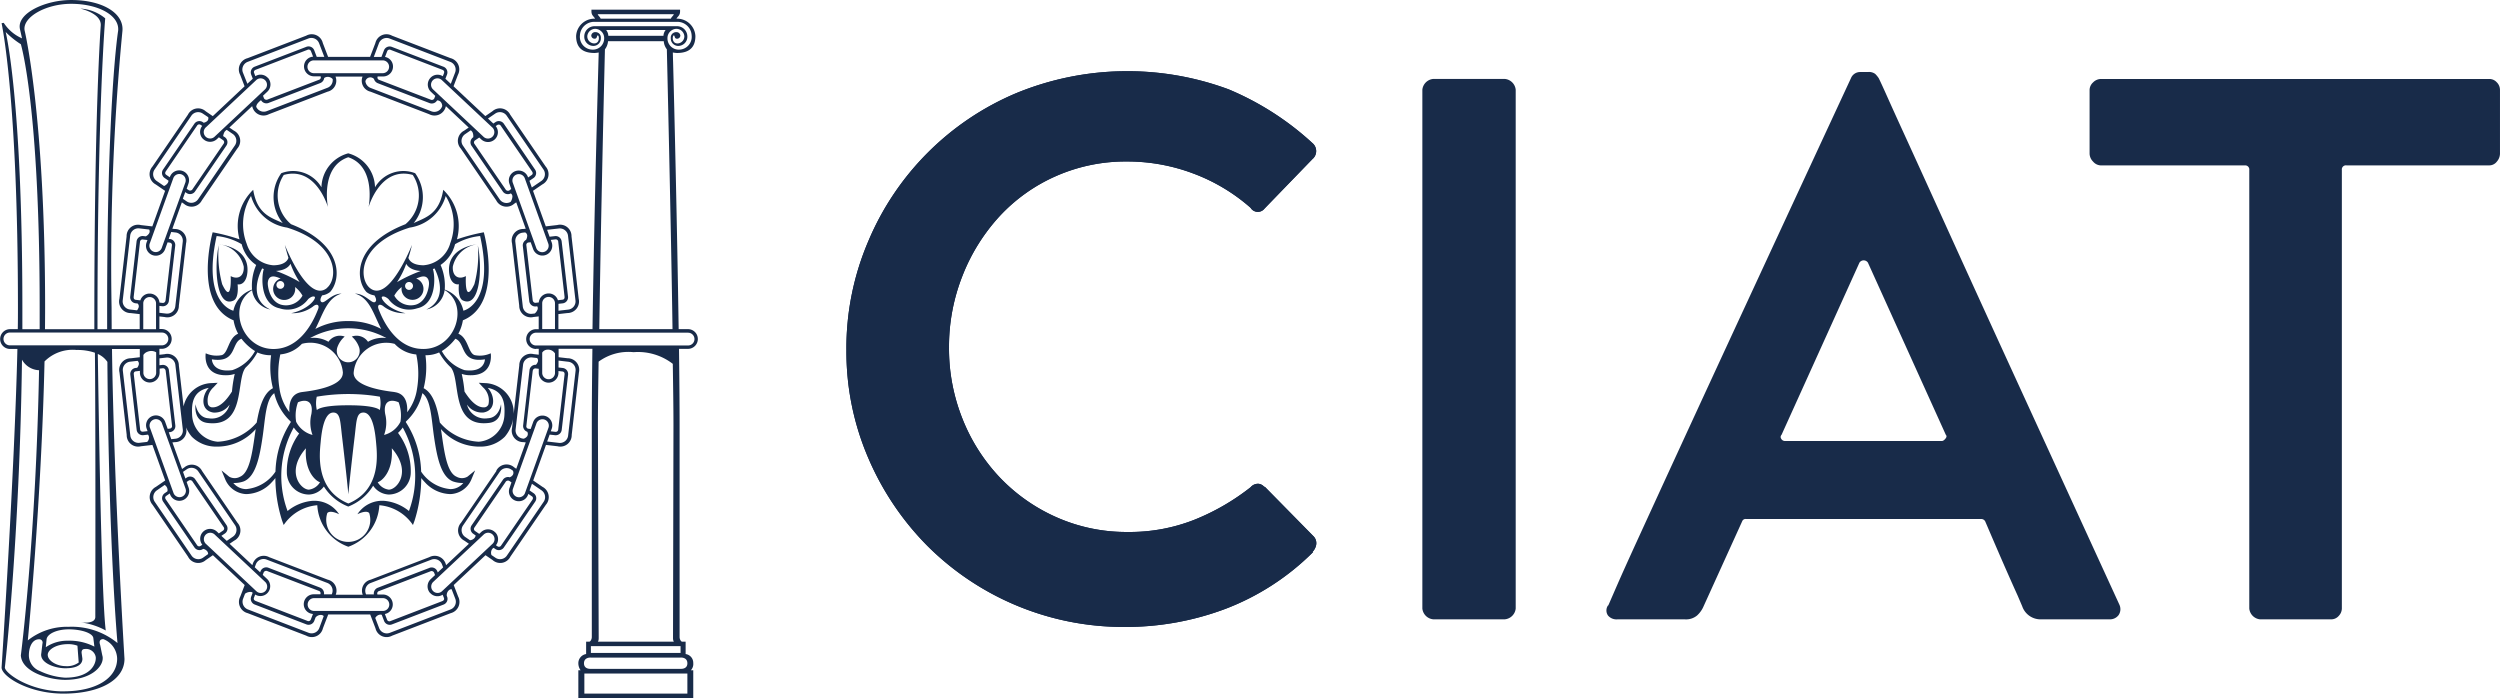 <?xml version="1.0" encoding="UTF-8"?> <svg xmlns="http://www.w3.org/2000/svg" width="138.909" height="38.797" viewBox="0 0 138.909 38.797"><g id="Group_314" data-name="Group 314" transform="translate(-802.862 -3232)"><path id="Path_88" data-name="Path 88" d="M848.837,554.576a15.1,15.1,0,0,1,1.222-6.048,15.391,15.391,0,0,1,8.208-8.214,16.215,16.215,0,0,1,11.808-.215,15.968,15.968,0,0,1,4.651,2.981.58.58,0,0,1,0,.9l-2.657,2.745a.469.469,0,0,1-.772-.043,10.208,10.208,0,0,0-3.193-1.909,10.388,10.388,0,0,0-3.665-.665,9.593,9.593,0,0,0-3.964.815,9.468,9.468,0,0,0-3.129,2.23,10.564,10.564,0,0,0-2.057,3.3,10.7,10.7,0,0,0-.75,3.989,10.537,10.537,0,0,0,.75,3.968,10.166,10.166,0,0,0,2.079,3.26,9.848,9.848,0,0,0,3.151,2.209,9.583,9.583,0,0,0,3.964.815,9.783,9.783,0,0,0,3.707-.686,12.677,12.677,0,0,0,3.107-1.8.537.537,0,0,1,.429-.193.476.476,0,0,1,.343.193v-.043l2.743,2.788a.546.546,0,0,1,.129.45.758.758,0,0,1-.215.407h.043a13.9,13.9,0,0,1-4.865,3.153,15.753,15.753,0,0,1-5.593,1.008,15.443,15.443,0,0,1-10.951-4.483,15.679,15.679,0,0,1-3.3-4.89,14.946,14.946,0,0,1-1.222-6.027" transform="translate(1.054 2696.865)" fill="#182b49"></path><path id="Path_89" data-name="Path 89" d="M1007.961,541.825a.67.67,0,0,1,.6-.6h3.987a.67.67,0,0,1,.6.6V570.65a.67.67,0,0,1-.6.6h-3.987a.67.67,0,0,1-.6-.6Z" transform="translate(-126.068 2695.161)" fill="#182b49"></path><path id="Path_90" data-name="Path 90" d="M1077.458,559.808q.085,0,.192-.129c.071-.086.079-.157.022-.214l-4.328-9.565a.281.281,0,0,0-.472,0l-4.328,9.565a.17.17,0,0,0-.022.214.24.24,0,0,0,.236.129Zm9.857,9.094a.587.587,0,0,1-.042.579.6.6,0,0,1-.514.236h-3.772a1.076,1.076,0,0,1-1.072-.729l-.257-.6q-.215-.471-.622-1.394t-1.178-2.724a.252.252,0,0,0-.214-.128h-13.073a.2.2,0,0,0-.214.128l-2.143,4.719a1.466,1.466,0,0,1-.364.515.953.953,0,0,1-.665.215h-3.771a.616.616,0,0,1-.514-.215.491.491,0,0,1,0-.557c0,.029.021-.007.064-.107s.186-.429.429-.987.635-1.43,1.179-2.617,1.314-2.866,2.314-5.039,2.271-4.926,3.814-8.257,3.443-7.427,5.7-12.289a.549.549,0,0,1,.515-.344h.429a.582.582,0,0,1,.407.107,1.567,1.567,0,0,1,.193.236q.129.257.493,1.072t1.179,2.595q.813,1.78,2.293,5.04t3.771,8.257q2.292,5,5.636,12.289" transform="translate(-166.693 2696.695)" fill="#182b49"></path><path id="Path_91" data-name="Path 91" d="M1214.943,541.417a.609.609,0,0,1,.171.407v3.56a.687.687,0,0,1-.171.429.526.526,0,0,1-.429.214h-7.929a.227.227,0,0,0-.257.257V570.65a.61.61,0,0,1-.172.408.55.55,0,0,1-.429.193h-3.943a.669.669,0,0,1-.6-.6V546.286a.228.228,0,0,0-.258-.257h-7.972a.588.588,0,0,1-.45-.214.646.646,0,0,1-.193-.429v-3.56a.576.576,0,0,1,.193-.407.618.618,0,0,1,.45-.193h21.559a.551.551,0,0,1,.429.193" transform="translate(-273.344 2695.162)" fill="#182b49"></path><path id="Path_92" data-name="Path 92" d="M653.774,538.254a.547.547,0,0,0-.547-.548h-.518c-.086-5.786-.245-12.479-.308-14.779-.008-.274-.013-.476-.016-.593a1.574,1.574,0,0,0,.225.028c.484,0,1.029-.147,1.029-.943a1.017,1.017,0,0,0-1.052-.963c.047-.107.2-.17.2-.4v-.1h-4.924v.1c0,.226.154.289.2.4a1.017,1.017,0,0,0-1.052.963c0,.8.55.943,1.03.943a1.579,1.579,0,0,0,.225-.028c-.028,1.036-.247,8.714-.345,15.371h-1.894v-.835l.5-.058a.642.642,0,0,0,.628-.792l-.4-3.47a.633.633,0,0,0-.792-.628l-.637.074-.71-1.976.517-.354a.643.643,0,0,0,.187-.994l-1.971-2.883a.632.632,0,0,0-.993-.186l-.39.266-1.766-1.658.245-.638a.643.643,0,0,0-.412-.924L636.78,521.4a.632.632,0,0,0-.923.411l-.294.768h-2.331l-.295-.768a.632.632,0,0,0-.923-.411l-3.258,1.251a.643.643,0,0,0-.411.924l.245.638-1.767,1.658-.389-.266a.632.632,0,0,0-.993.186l-1.971,2.883a.644.644,0,0,0,.186.994l.517.354-.71,1.976-.637-.074a.634.634,0,0,0-.792.628l-.4,3.47a.642.642,0,0,0,.628.792l.5.058v.835h-1.557c0-.4-.005-.794-.005-1.18a135.66,135.66,0,0,1,.6-15.36c.116-1-1.084-1.748-2.848-1.748-1.423,0-3.026.732-2.846,1.607l.118.523a2.3,2.3,0,0,1-1.016-.862l-.12.019s.909,4.128.909,15.821c0,.368,0,.763-.009,1.18h-.425a.548.548,0,1,0-.01,1.1h.414c-.157,6.774-.879,17.7-.879,17.7,0,.484,1.486,1.451,3.438,1.451,2,0,3.368-.746,3.391-1.9v-.019s0-.007,0-.01,0-.005,0-.008-.587-9.5-.694-17.21h1.545v.456l-.5.058a.643.643,0,0,0-.628.792l.4,3.469a.634.634,0,0,0,.792.628l.637-.074.71,1.976-.517.354a.643.643,0,0,0-.186.994l1.971,2.883a.633.633,0,0,0,.993.187l.389-.267,1.767,1.658-.245.638a.644.644,0,0,0,.411.924l3.258,1.252a.633.633,0,0,0,.923-.412l.295-.768h2.331l.294.768a.633.633,0,0,0,.923.412l3.258-1.252a.644.644,0,0,0,.412-.924l-.245-.638,1.766-1.658.39.267a.633.633,0,0,0,.993-.187l1.971-2.883a.643.643,0,0,0-.187-.994l-.517-.354.71-1.977.637.074a.633.633,0,0,0,.792-.628l.4-3.469a.643.643,0,0,0-.628-.792l-.5-.058V538.8h1.878c-.02,1.568-.033,3.027-.033,4.256v11.759c0,.137-.087.257-.139.257h-.177s0,.62,0,.687a.513.513,0,0,0-.432.5.678.678,0,0,0,.123.4h-.123v1.548h6.385v-1.548h-.132a.513.513,0,0,0,.132-.4.493.493,0,0,0-.424-.5v-.687H652.9c-.052,0-.139-.12-.139-.257V543.058c0-1.229-.013-2.688-.033-4.256h.5a.55.55,0,0,0,.547-.548m-2.358-18.048h1.02c0,.066-.12.141-.161.25h-3.9c-.041-.109-.161-.185-.161-.25Zm-3.458,1.97a.711.711,0,0,1-.736-.784.793.793,0,0,1,.821-.76h4.566a.793.793,0,0,1,.821.76.711.711,0,0,1-.736.784.625.625,0,0,1-.608-.656.512.512,0,0,1,.493-.5.444.444,0,0,1,.445.412.393.393,0,0,1-.376.4c-.344,0-.285-.448-.211-.445s.019.183.182.183a.183.183,0,0,0,.183-.183.211.211,0,0,0-.216-.183.3.3,0,0,0-.316.331.414.414,0,0,0,.413.435.51.51,0,0,0,.508-.534.572.572,0,0,0-.581-.562h-4.566a.572.572,0,0,0-.581.562.51.51,0,0,0,.508.534.414.414,0,0,0,.413-.435.3.3,0,0,0-.313-.332.214.214,0,0,0-.219.183.182.182,0,0,0,.183.183c.164,0,.109-.18.183-.183s.132.445-.211.445a.393.393,0,0,1-.376-.4.445.445,0,0,1,.445-.411.512.512,0,0,1,.493.5.625.625,0,0,1-.608.656m.819-.469h3.1a.822.822,0,0,0,.172.451c0,.093.231,9.671.314,15.549h-4.069c.1-6.87.3-14.923.314-15.549a.824.824,0,0,0,.172-.451m-.105-.623h3.307a.552.552,0,0,0-.122.325h-3.063a.55.55,0,0,0-.122-.324M646,536.1a.533.533,0,0,0-.518-.377.548.548,0,0,0-.545.5l-.184.021s-.138.01-.157-.161l-.349-3.025a.136.136,0,0,1,.119-.167l.12-.014.132.367a.548.548,0,1,0,1.027-.381l-.042-.115.256-.03a.139.139,0,0,1,.159.138l.35,3.043c.02.175-.12.171-.122.172Zm-.163.171v1.431h-.71v-1.431a.355.355,0,1,1,.71,0m-1.052,2.526h.15v.329l-.29-.033a.64.64,0,0,0-.792.629l-.311,2.694a1.645,1.645,0,0,0-1.6-1.712l-.338-.017.23.249a.985.985,0,0,1,.306.953.265.265,0,0,1-.268.163c-.48,0-.876-.589-1.063-.879a7.3,7.3,0,0,0-.154-.981,1.327,1.327,0,0,0,.337.07c1.492.105,1.275-1.214,1.275-1.214a1.447,1.447,0,0,1-.9.1c-.362-.126-.347-.955-.9-1.188a2.381,2.381,0,0,0,.253-.745c2.274-.928,1.162-4.89,1.162-4.89a10.132,10.132,0,0,0-1.492.392,2.787,2.787,0,0,0-.762-2.753c-.219,1.372-1.012,1.549-1.642,1.849a2.283,2.283,0,0,0,.082-2.771,1.824,1.824,0,0,0-2.231.783,2,2,0,0,0-1.488-1.887h0a2,2,0,0,0-1.488,1.887,1.825,1.825,0,0,0-2.232-.783,2.283,2.283,0,0,0,.082,2.771c-.63-.3-1.423-.477-1.642-1.849a2.786,2.786,0,0,0-.761,2.753,10.127,10.127,0,0,0-1.492-.392s-1.112,3.962,1.162,4.89a2.4,2.4,0,0,0,.253.745c-.552.233-.536,1.062-.9,1.188a1.448,1.448,0,0,1-.9-.1s-.217,1.319,1.275,1.214a1.328,1.328,0,0,0,.337-.07,7.28,7.28,0,0,0-.154.981c-.187.29-.582.876-1.062.879a.265.265,0,0,1-.268-.163.986.986,0,0,1,.306-.953l.231-.249-.339.017A1.637,1.637,0,0,0,625.2,542l-.262-2.273a.641.641,0,0,0-.792-.629l-.289.033V538.8h.132a.548.548,0,0,0,0-1.1h-.132V537l.289.033a.64.64,0,0,0,.792-.629l.4-3.469a.637.637,0,0,0-.628-.793l-.133-.015.527-1.466.117.08a.64.64,0,0,0,.993-.187l1.97-2.882a.637.637,0,0,0-.186-.994l-.253-.173,1.264-1.187.012.032a.64.64,0,0,0,.923.412l3.258-1.251a.623.623,0,0,0,.441-.835h1.5a.623.623,0,0,0,.441.835l3.258,1.251a.64.64,0,0,0,.923-.412l.012-.032,1.265,1.187-.253.173a.637.637,0,0,0-.186.994l1.97,2.882a.64.64,0,0,0,.994.187l.117-.08.527,1.465-.133.015a.637.637,0,0,0-.628.793l.4,3.469a.64.64,0,0,0,.792.629l.29-.033v.709h-.14a.548.548,0,1,0-.01,1.1m.7,1.873a.549.549,0,0,0,.548-.561v-.086l.216.025s.143,0,.122.172l-.35,3.043a.139.139,0,0,1-.159.139l-.256-.03.042-.115a.548.548,0,1,0-1.027-.38l-.132.367-.12-.014a.136.136,0,0,1-.119-.167l.349-3.025c.019-.171.157-.161.157-.161l.182.021v.223a.554.554,0,0,0,.547.55m-.355-.572v-1.1a.363.363,0,0,1,.292-.165.458.458,0,0,1,.419.212v1.05a.356.356,0,1,1-.71,0m-1.794,5.833a.342.342,0,0,0-.391.136L641.21,548.6a.339.339,0,0,0,.076.471l.144.1a.3.3,0,0,1-.124.194.386.386,0,0,1-.192.071l-.267-.183a.459.459,0,0,1-.119-.637l2.044-2.99a.458.458,0,0,1,.636-.119l.089.062a.244.244,0,0,1,0,.233.349.349,0,0,1-.162.13m.156.087,0,0-.005,0ZM642.516,549a.553.553,0,0,0-.776-.023l-.112.105-.233-.16a.136.136,0,0,1-.028-.2l1.718-2.513a.157.157,0,0,1,.215-.069l.119.081-.1.29a.548.548,0,1,0,1.03.371l.008-.022.188.129s.128.064.029.209l-1.729,2.529a.139.139,0,0,1-.2.048l-.089-.061a.54.54,0,0,0-.031-.711m.06-3.42-1.97,2.882a.637.637,0,0,0,.186.994l.253.173-1.265,1.187-.012-.031a.64.64,0,0,0-.923-.412l-3.258,1.252a.623.623,0,0,0-.441.835h-1.5a.623.623,0,0,0-.441-.835l-3.258-1.252a.64.64,0,0,0-.923.412l-.012.031-1.264-1.186.253-.173a.637.637,0,0,0,.186-.994l-1.97-2.882a.64.64,0,0,0-.993-.187l-.117.08L624.58,544l.133-.015a.637.637,0,0,0,.628-.792l0-.021a1.972,1.972,0,0,0,.319.513,1.906,1.906,0,0,0,1.342.549,2.856,2.856,0,0,0,2.206-.974c-.018.12-.036.24-.053.36-.148,1.02-.3,2.074-.822,2.29a.611.611,0,0,1-.6-.007l-.424-.347.21.507a1.327,1.327,0,0,0,1.159.809,1.967,1.967,0,0,0,1.417-.653,2.841,2.841,0,0,0,.206-.238,7.975,7.975,0,0,0,.372,2.363l.09.246a2.5,2.5,0,0,1,1.867-1.1,2.593,2.593,0,0,0,1.724,2.307h0a2.594,2.594,0,0,0,1.724-2.307,2.5,2.5,0,0,1,1.867,1.1l.09-.246a7.951,7.951,0,0,0,.372-2.363,2.907,2.907,0,0,0,.207.238,1.968,1.968,0,0,0,1.417.653,1.328,1.328,0,0,0,1.159-.809l.21-.507-.425.347a.609.609,0,0,1-.6.007c-.52-.216-.673-1.27-.822-2.29-.017-.12-.034-.24-.053-.36a2.855,2.855,0,0,0,2.206.974,1.906,1.906,0,0,0,1.342-.549,2.065,2.065,0,0,0,.46-.982l-.056.489a.637.637,0,0,0,.628.792l.133.015-.527,1.466-.117-.08a.64.64,0,0,0-.994.187m-3.666,6.8a.538.538,0,0,0,.687.09l.067.173s.069.126-.1.188l-2.858,1.1a.139.139,0,0,1-.2-.076l-.12-.313a.539.539,0,0,0,.439-.536.55.55,0,0,0-.547-.547h-.307l0-.009a.136.136,0,0,1,.093-.183l2.841-1.091a.156.156,0,0,1,.215.065l.053.139-.243.228a.551.551,0,0,0-.025.774m-.047-1.4-2.863,1.1a.342.342,0,0,0-.221.372h-.432l-.016-.041a.459.459,0,0,1,.264-.591l3.379-1.3a.458.458,0,0,1,.591.264l.064.166-.3.28-.026-.067a.339.339,0,0,0-.441-.184m-6.468,2.564-.117.3a.139.139,0,0,1-.2.076l-2.858-1.1c-.164-.062-.1-.185-.1-.188l.066-.173a.539.539,0,0,0,.688-.09.551.551,0,0,0-.025-.774l-.243-.228.053-.139a.156.156,0,0,1,.216-.065l2.841,1.091a.136.136,0,0,1,.093.183l0,.009h-.374a.553.553,0,0,0-.55.547.543.543,0,0,0,.505.545m.4-1.464-2.863-1.1a.338.338,0,0,0-.44.184l-.026.067-.3-.28.063-.166a.459.459,0,0,1,.591-.264l3.379,1.3a.458.458,0,0,1,.263.591l-.016.041h-.432a.342.342,0,0,0-.221-.372m-6.546-2.378-.089.061a.139.139,0,0,1-.2-.048l-1.729-2.529c-.1-.145.027-.206.028-.209l.188-.129.008.022a.548.548,0,1,0,1.03-.371l-.1-.29.119-.081a.156.156,0,0,1,.214.069l1.718,2.513a.136.136,0,0,1-.028.2l-.233.16-.112-.105a.553.553,0,0,0-.776.023.54.54,0,0,0-.031.711m1.261-.631a.339.339,0,0,0,.076-.471l-1.731-2.533a.338.338,0,0,0-.467-.1l-.079.054-.133-.369.212-.146a.458.458,0,0,1,.636.119l2.044,2.99a.459.459,0,0,1-.119.637l-.342.234-.3-.279ZM624.387,540a.338.338,0,0,0-.366-.306l-.161.019v-.383l.376-.043a.458.458,0,0,1,.507.4l.415,3.6a.458.458,0,0,1-.4.507l-.242.028-.138-.385.076-.009a.338.338,0,0,0,.287-.381Zm2.447,2.339a1,1,0,0,0,.922-.44,1.022,1.022,0,0,1-1.161.761c-.636-.027-.729-.783-.729-.783s-.149.936.653,1.04c2.182.281,1.564-2.429,2.138-3.084A3.288,3.288,0,0,0,629.3,539a1.768,1.768,0,0,0,.722.156h.042a4.813,4.813,0,0,0,.1,1.832c-.531.277-.749,1.046-.9,1.907a3.053,3.053,0,0,1-2.162,1.067,1.554,1.554,0,0,1-1.429-1.524c-.029-.589.031-1.3.93-1.469-.366.367-.511,1.23.229,1.368m7.519-14.182c1.576.531,1.129,2.769,1.129,2.769s.651-2.29,2.454-1.786a2.084,2.084,0,0,1-.406,2.738c-2.917,1.135-2.795,3.069-2.168,3.765l.006.005a.9.9,0,0,0,.437.184c.07.113.152.292.037.369-.178.117-.537-.467-1.115-.467.818.237,1.029,1.145,1.456,1.964a3.8,3.8,0,0,0-1.83-.438h0a3.8,3.8,0,0,0-1.83.438c.427-.819.638-1.727,1.456-1.964-.578,0-.937.584-1.115.467-.115-.076-.033-.255.037-.369a.9.9,0,0,0,.437-.184l.006-.005c.626-.7.748-2.63-2.169-3.765a2.083,2.083,0,0,1-.405-2.738c1.8-.5,2.453,1.786,2.453,1.786s-.447-2.238,1.13-2.769m8.487,13.72s-.092.756-.729.783a1.023,1.023,0,0,1-1.161-.761,1,1,0,0,0,.923.44c.74-.138.595-1,.228-1.368.9.166.959.881.93,1.469a1.553,1.553,0,0,1-1.428,1.524,3.052,3.052,0,0,1-2.162-1.067c-.148-.861-.367-1.63-.9-1.907a4.824,4.824,0,0,0,.1-1.832h.043A1.767,1.767,0,0,0,639.4,539a3.287,3.287,0,0,0,.646.831c.574.655-.044,3.365,2.139,3.084.8-.1.652-1.04.652-1.04m-7.323,6.049a1.224,1.224,0,1,1-2.327,0c.171-.186.655.067.655.067a1.637,1.637,0,0,0-1.571-.736,2.535,2.535,0,0,0-1.293.556,5.592,5.592,0,0,1,.345-4.64,1.734,1.734,0,0,0,.3.332,3.572,3.572,0,0,0-.685,2.161,1.232,1.232,0,0,0,1.225,1.233,1.082,1.082,0,0,0,.833-.447,2.793,2.793,0,0,0,1.355,1.114h0a2.8,2.8,0,0,0,1.383-1.159,1.1,1.1,0,0,0,.865.491,1.232,1.232,0,0,0,1.225-1.233,3.545,3.545,0,0,0-.709-2.192,1.758,1.758,0,0,0,.263-.3,5.6,5.6,0,0,1,.345,4.64,2.535,2.535,0,0,0-1.293-.556,1.637,1.637,0,0,0-1.571.736s.484-.254.655-.067m1.405-6.723c-.3-.04-2.269-.238-2.269-1.064a1.816,1.816,0,0,1,2.279-1.612,1.869,1.869,0,0,0,1.2.588,5.106,5.106,0,0,1,.043,1.91,2.747,2.747,0,0,1-.548,1.3c.028-.459-.067-1.033-.7-1.118m-4.105,2.763c.055-.618.2-1.627.7-1.627.394,0,.385.476.483,1.307.25,2.118.343,3.115.354,3.233,0,0,0,.008,0,.012a.056.056,0,0,1,0-.007.042.042,0,0,0,0,.007s0-.008,0-.012c.011-.118.1-1.115.354-3.233.1-.831.089-1.307.483-1.307.5,0,.645,1.009.7,1.627.059.662.316,2.657-1.537,3.427-1.853-.77-1.6-2.765-1.537-3.427m-.451-.382a1.416,1.416,0,0,1-.912-.731,2.129,2.129,0,0,1,.1-1.084c.48-.207.867-.049.746.65a1.986,1.986,0,0,0,.063,1.165m-.367.736c-.09,1.314.571,1.835.783,1.89a.845.845,0,0,1-.617.413c-.456,0-1.3-1-.165-2.3m2.38-2.388h-.051c-1.57,0-1.722.269-1.722.269a1.7,1.7,0,0,1-.006-.748h.011a10.442,10.442,0,0,1,3.486,0h.01a1.7,1.7,0,0,1-.006.748s-.151-.269-1.721-.269m2.389,2.388c1.136,1.3.291,2.3-.166,2.3a.845.845,0,0,1-.617-.413c.211-.054.873-.575.783-1.89m-.428-.736a1.978,1.978,0,0,0,.062-1.165c-.121-.7.267-.857.747-.65a2.12,2.12,0,0,1,.1,1.084,1.414,1.414,0,0,1-.912.731m-.849-5.2-.042.022a.767.767,0,0,0-.9-.289,1.4,1.4,0,0,1,.414.619.636.636,0,1,1-1.223,0,1.4,1.4,0,0,1,.414-.619.766.766,0,0,0-.9.289l-.042-.022a1.6,1.6,0,0,0-.982-.184,4.412,4.412,0,0,1,4.241,0,1.6,1.6,0,0,0-.982.184m-1.438,1.752c0,.826-1.968,1.023-2.269,1.064-.635.085-.73.659-.7,1.118a2.749,2.749,0,0,1-.548-1.3,5.113,5.113,0,0,1,.043-1.91,1.871,1.871,0,0,0,1.2-.588,1.817,1.817,0,0,1,2.279,1.612m-2.909,2.7.015.036a5.3,5.3,0,0,0-.853,2.753,2.192,2.192,0,0,1-1.631.972.931.931,0,0,1-.713-.342,1.566,1.566,0,0,0,.585-.089c.666-.276.881-1.359,1.048-2.505.147-1.012.173-2.052.643-2.394a3.075,3.075,0,0,0,.907,1.569m6.4.036.015-.036a3.074,3.074,0,0,0,.907-1.569c.469.341.5,1.382.643,2.394.167,1.146.381,2.229,1.047,2.505a1.57,1.57,0,0,0,.586.089.93.93,0,0,1-.713.342,2.191,2.191,0,0,1-1.631-.972,5.3,5.3,0,0,0-.853-2.753m2-3.943a2.837,2.837,0,0,0,.754-.687c.59.217.237,1.364,1.643,1.144,0,0,0,.754-1.133.6a2.242,2.242,0,0,1-1.263-1.061m-1.291-.13c-1.48-.186-2.117-1.945-2.212-2.176-.115-.28.068-.349.29-.157a1.9,1.9,0,0,0,1.2.361c-.978-.2-1.437-.852-1.3-.917s.352.133.352.133a1.414,1.414,0,0,0,1.589.513c1.105-.229,1.007-1.81.877-2.181.03-.011.06-.024.09-.037.165.318.788,1.7-.454,2.284a1.265,1.265,0,0,0,1.015-1.08c1.455.851.552,3.506-1.441,3.256m-1.2-3.7a4.685,4.685,0,0,0,.509-1.017c.068.13.266.364.811.4a7.876,7.876,0,0,0-1.32.619m.885.213a.22.22,0,1,1-.22-.221.221.221,0,0,1,.22.221m-.629.062a.636.636,0,0,0-.009.1.61.61,0,1,0,.814-.575c.062-.026.127-.051.2-.075.474-.168.514.225.514.354s-.087.967-.73,1.172a1.051,1.051,0,0,1-1.2-.5,1.581,1.581,0,0,1,.414-.479m2.389.142a2.869,2.869,0,0,0-.231-1.368,1.978,1.978,0,0,0,.805-1.154,3.434,3.434,0,0,1,1.393-.454c.791,3.614-.768,4.107-.931,4.15a1.573,1.573,0,0,0-1.037-1.173m.3-2.546a1.685,1.685,0,0,1-1.473,1.194c-.768,0-.845-.417-.845-.417.07-.217.139-.455.2-.716,0,0-1.281,3.258-2.337,2.4-.646-.526-.665-2.467,2.21-3.359a2.455,2.455,0,0,0,2-1.756,3.008,3.008,0,0,1,.24,2.657m-6.842,2.459c-1.057.86-2.337-2.4-2.337-2.4.065.262.133.5.2.716,0,0-.077.417-.845.417a1.685,1.685,0,0,1-1.473-1.194,3.008,3.008,0,0,1,.24-2.657,2.454,2.454,0,0,0,2,1.756c2.875.892,2.857,2.833,2.21,3.359m-2.828-.949c.545-.033.744-.268.812-.4a4.683,4.683,0,0,0,.508,1.017,7.84,7.84,0,0,0-1.32-.619m.464.779a.217.217,0,1,1-.217-.217.217.217,0,0,1,.217.217m-.4-.433c.068.024.133.05.2.075a.613.613,0,1,0,.8.474,1.586,1.586,0,0,1,.414.479,1.051,1.051,0,0,1-1.2.5c-.643-.2-.73-1.044-.73-1.172s.04-.522.515-.354m-1.158-.677a2.868,2.868,0,0,0-.231,1.368,1.571,1.571,0,0,0-1.036,1.173c-.163-.043-1.722-.536-.932-4.15a3.438,3.438,0,0,1,1.393.454,1.975,1.975,0,0,0,.805,1.154m-.227,1.395a1.266,1.266,0,0,0,1.015,1.08c-1.242-.586-.619-1.966-.454-2.284.03.013.06.026.09.037-.13.371-.228,1.952.877,2.181a1.415,1.415,0,0,0,1.59-.513s.218-.2.352-.133-.326.713-1.3.917a1.9,1.9,0,0,0,1.2-.361c.222-.192.4-.122.291.157-.1.232-.732,1.991-2.212,2.176-1.992.25-2.9-2.405-1.441-3.256m-.6,2.7a2.839,2.839,0,0,0,.754.687,2.244,2.244,0,0,1-1.263,1.061c-1.129.149-1.133-.6-1.133-.6,1.406.22,1.053-.928,1.643-1.144m15.679,5.551-.046-.005a.458.458,0,0,1-.4-.507l.415-3.6a.458.458,0,0,1,.507-.4l.272.031a.2.2,0,0,1,.043.2.462.462,0,0,1-.107.176.338.338,0,0,0-.359.306l-.351,3.049a.341.341,0,0,0,.228.368.248.248,0,0,1,0,.239.385.385,0,0,1-.2.145M624.451,532.7l-.076-.009.138-.384.242.028a.458.458,0,0,1,.4.507l-.415,3.6a.458.458,0,0,1-.507.4l-.376-.044v-.382l.161.018a.337.337,0,0,0,.366-.306l.351-3.049a.338.338,0,0,0-.287-.381m1.826-5.571a.554.554,0,0,0,.776.024l.112-.105.233.16a.136.136,0,0,1,.028.2l-1.718,2.513a.156.156,0,0,1-.214.069l-.119-.081.1-.29a.547.547,0,0,0-1.03-.371l-.008.022-.188-.129s-.128-.064-.028-.209l1.729-2.528a.139.139,0,0,1,.2-.049l.089.061a.539.539,0,0,0,.031.71m-.891,3.024a.337.337,0,0,0,.467-.1l1.731-2.532a.339.339,0,0,0-.076-.472l-.1-.065a.763.763,0,0,1,.05-.176.348.348,0,0,1,.053-.09l.063-.058a.264.264,0,0,1,.034-.022l.335.229a.459.459,0,0,1,.119.636l-2.044,2.99a.457.457,0,0,1-.636.119l-.212-.145.133-.369Zm4.5-6.408a.538.538,0,0,0-.687-.089l-.067-.174s-.069-.125.1-.188l2.858-1.1a.139.139,0,0,1,.2.077l.117.3a.543.543,0,0,0-.505.545.554.554,0,0,0,.55.548h.374l0,.008a.137.137,0,0,1-.093.184l-2.841,1.091a.156.156,0,0,1-.216-.065l-.053-.139.243-.228a.551.551,0,0,0,.025-.775m.047,1.4,2.863-1.1a.348.348,0,0,0,.222-.281.332.332,0,0,1,.21-.065.363.363,0,0,1,.262.124.458.458,0,0,1-.289.482l-3.379,1.3a.457.457,0,0,1-.58-.242.331.331,0,0,1,.081-.193.893.893,0,0,1,.186-.175.339.339,0,0,0,.424.151m6.465-2.554.12-.313a.139.139,0,0,1,.2-.077l2.858,1.1c.164.063.095.185.1.188l-.067.174a.538.538,0,0,0-.687.089.551.551,0,0,0,.025.775l.243.228-.053.139a.155.155,0,0,1-.215.065l-2.841-1.091a.136.136,0,0,1-.093-.184l0-.008h.307a.55.55,0,0,0,.547-.548.539.539,0,0,0-.439-.536M636,524.045l2.863,1.1a.339.339,0,0,0,.423-.149.262.262,0,0,1,.185.069.346.346,0,0,1,.1.251l-.01.024a.458.458,0,0,1-.591.264l-3.379-1.3a.456.456,0,0,1-.288-.369.279.279,0,0,1,.478-.128.352.352,0,0,0,.215.236m5.209,3.479,1.731,2.532a.338.338,0,0,0,.445.111.2.2,0,0,1,.091.17.584.584,0,0,1-.1.3.456.456,0,0,1-.605-.136l-2.044-2.99a.458.458,0,0,1,.119-.636l.312-.214a.27.27,0,0,1,.11.129.549.549,0,0,1,.032.255l-.015.01a.339.339,0,0,0-.076.472m1.337-1.1.089-.061a.139.139,0,0,1,.2.049l1.729,2.528c.1.145-.028.207-.029.209l-.188.129-.008-.022a.547.547,0,1,0-1.03.371l.1.29L643.3,530a.156.156,0,0,1-.215-.069l-1.718-2.513a.137.137,0,0,1,.028-.2l.233-.16.112.105a.554.554,0,0,0,.776-.024.539.539,0,0,0,.031-.71m1.859,9.711a.337.337,0,0,0,.366.306l.078-.009a.207.207,0,0,1,.022.172.543.543,0,0,1-.158.227l-.158.018a.458.458,0,0,1-.507-.4l-.415-3.6a.459.459,0,0,1,.4-.507l.142-.016a.2.2,0,0,1,.118.187.492.492,0,0,1-.063.227.345.345,0,0,0-.181.348Zm1.648-4.027a.459.459,0,0,1,.507.4l.415,3.6a.458.458,0,0,1-.4.507l-.545.063v-.383l.243-.028a.339.339,0,0,0,.287-.381l-.352-3.049a.338.338,0,0,0-.366-.306l-.306.035-.138-.384Zm-.6.815a.356.356,0,1,1-.668.24l-1.294-3.6a.355.355,0,1,1,.668-.241Zm-2.936-7.2a.458.458,0,0,1,.636.119l2.044,2.99a.458.458,0,0,1-.119.636l-.529.362-.133-.37.233-.159a.338.338,0,0,0,.076-.471L643,526.3a.337.337,0,0,0-.466-.1l-.121.083-.3-.279Zm-.181.757a.356.356,0,1,1-.486.518l-2.789-2.618a.355.355,0,1,1,.486-.518Zm-6.282-4.664a.458.458,0,0,1,.591-.263l3.379,1.3a.459.459,0,0,1,.263.591l-.24.626-.3-.281.092-.238a.339.339,0,0,0-.2-.431l-2.863-1.1a.338.338,0,0,0-.44.183l-.143.374h-.425Zm.227.952a.356.356,0,0,1,0,.711h-3.824a.356.356,0,1,1,0-.711Zm-7.786.674a.459.459,0,0,1,.263-.591l3.379-1.3a.458.458,0,0,1,.591.263l.291.76H632.6l-.143-.374a.338.338,0,0,0-.441-.183l-2.863,1.1a.339.339,0,0,0-.2.431l.092.238-.3.281Zm.741.421a.355.355,0,1,1,.486.518L626.937,527a.356.356,0,1,1-.486-.518Zm-5.121,5.886-.409-.28a.459.459,0,0,1-.119-.636l2.044-2.99a.458.458,0,0,1,.636-.119l.3.2a.209.209,0,0,1-.1.249.406.406,0,0,1-.152.06l-.054-.038a.339.339,0,0,0-.467.1l-1.731,2.533a.338.338,0,0,0,.076.471l.222.152a.261.261,0,0,1-.048.14.474.474,0,0,1-.194.156m.509-.431a.355.355,0,0,1,.669.241l-1.3,3.6a.356.356,0,1,1-.668-.24Zm-1.934,7.193a.4.4,0,0,1-.081.147l-.395-.046a.458.458,0,0,1-.4-.507l.415-3.6a.458.458,0,0,1,.507-.4l.548.063a.214.214,0,0,1-.021.238.447.447,0,0,1-.166.141l-.148-.017a.339.339,0,0,0-.366.306l-.351,3.049a.338.338,0,0,0,.287.381l.122.013a.214.214,0,0,1,.052.233m-.147-.437s-.143,0-.123-.172l.351-3.043a.139.139,0,0,1,.158-.138l.256.03-.041.115a.548.548,0,1,0,1.027.381l.132-.367.12.014a.136.136,0,0,1,.12.167l-.349,3.025c-.019.171-.157.161-.157.161l-.184-.021a.548.548,0,0,0-.545-.5.532.532,0,0,0-.518.377Zm1.119.2v1.431h-.71v-1.431a.355.355,0,1,1,.71,0m-4.717-16.648c1.512,0,2.708.647,2.61,1.506,0,0-.61,3.7-.61,15.393q0,.6,0,1.18h-.536c0-.185,0-.372,0-.564,0-11.693.429-16.708.429-16.708a2.36,2.36,0,0,0-1.369-.541c.057.026,1.164.265,1.122.942,0,0-.357,4.613-.357,16.307,0,.191,0,.378,0,.564H617.5q.006-.593.007-1.18c0-10.722-1.14-15.422-1.14-15.422-.124-.736,1.184-1.477,2.585-1.477m-3.635,1.567a4.644,4.644,0,0,0,.842.678s1.045,3.436,1.045,14.654q0,.6,0,1.18h-.961q0-.584,0-1.18c0-11.628-.927-15.332-.927-15.332m3.208,36.636c-1.9,0-3.254-1.024-3.254-1.329,0,0,.814-7,.952-17.1a1.132,1.132,0,0,0,.948.585c-.177,9.382-1.012,15.848-1.012,15.848.065.958,1.645,1.356,2.459,1.356,1.454,0,2.09-.731,2.09-1.193,0-.018,0-.036,0-.054a.608.608,0,0,0-.025-.12l-.118-.576s-.134-.32.178-.32a1.19,1.19,0,0,1,.767,1.09c0,1.043-1.107,1.81-2.982,1.81m.113-1.281c1.076,0,.932-.579.932-.579l-.034-.246s-.05-.245.172-.245a.545.545,0,0,1,.612.46v.01a.436.436,0,0,1,0,.052c0,.26-.227,1.071-1.706,1.071a3.824,3.824,0,0,1-1.4-.369.938.938,0,0,1-.612-.865c0-.445.169-.892.562-.9a.185.185,0,0,1,.191.247l-.062.532a.347.347,0,0,0-.009.081c0,.491.811.752,1.349.752m.139-1.532a2.125,2.125,0,0,0-1.23.361l.044-.441c.041-.3.563-.551,1.232-.551.711,0,1.335.212,1.366.485l.058.475a3,3,0,0,0-1.471-.329m.6,1.212a1.1,1.1,0,0,1-.735.2c-.459,0-.985-.281-.985-.63,0-.268.439-.591,1.124-.591a1.44,1.44,0,0,1,.526.087Zm2.152-1.085a4.011,4.011,0,0,0-2.7-.9,3.51,3.51,0,0,0-2.28.756s.757-7.744.929-15.5a2.206,2.206,0,0,1,1.785-.637,2.962,2.962,0,0,1,1.015.154c.044,4.261.022,14.646.022,14.646.03.421-.649.357-.862.33a3.888,3.888,0,0,1,1.442.456c-.252-1.953-.405-13.037-.442-15.365a1.281,1.281,0,0,1,.533.44c.08,10.54.561,15.615.561,15.615m-5.951-16.534a.356.356,0,1,1,0-.71h8.42a.355.355,0,1,1,0,.71Zm8.1.387V540.1a.356.356,0,1,1-.71,0v-.959a.451.451,0,0,1,.251-.187.527.527,0,0,1,.459.04m-.355,1.678a.554.554,0,0,0,.548-.55V539.9l.181-.021s.138-.01.157.161l.349,3.025a.137.137,0,0,1-.12.167l-.12.014-.132-.367a.548.548,0,1,0-1.027.38l.041.115-.256.03a.139.139,0,0,1-.158-.139l-.351-3.043c-.02-.174.12-.17.123-.172l.217-.025v.086a.548.548,0,0,0,.548.561m-.144,3.3-.43.05a.458.458,0,0,1-.507-.4l-.415-3.6a.458.458,0,0,1,.4-.507l.418-.048a.212.212,0,0,1,.058.238.4.4,0,0,1-.082.148l-.092.01a.339.339,0,0,0-.287.381l.351,3.049a.338.338,0,0,0,.366.306l.265-.031a.27.27,0,0,1,.057.186.333.333,0,0,1-.105.219m.223-.026-.013-.048.017.047Zm-.057-.739a.356.356,0,1,1,.668-.241l1.3,3.6a.355.355,0,0,1-.669.241Zm2.937,7.2a.457.457,0,0,1-.636-.119l-2.044-2.99a.458.458,0,0,1,.119-.636l.433-.3a.336.336,0,0,1,.13.149.314.314,0,0,1,.021.207l-.156.107a.339.339,0,0,0-.076.471l1.731,2.533a.337.337,0,0,0,.467.1l.021-.014a.369.369,0,0,1,.195.1.246.246,0,0,1,.081.189Zm.388-.265.013-.017-.008-.011.015.014Zm-.208-.491a.356.356,0,1,1,.486-.518l2.789,2.617a.355.355,0,1,1-.486.519Zm6.282,4.664a.457.457,0,0,1-.591.263l-3.379-1.3a.459.459,0,0,1-.263-.591l.108-.28a.5.5,0,0,1,.324-.1.148.148,0,0,1,.1.047l-.085.222a.339.339,0,0,0,.2.431l2.863,1.1a.338.338,0,0,0,.441-.183l.076-.2a.379.379,0,0,1,.31-.139.231.231,0,0,1,.144.062Zm-.271-.952a.356.356,0,1,1,0-.711h3.824a.356.356,0,0,1,0,.711Zm7.83-.674a.459.459,0,0,1-.263.591l-3.379,1.3a.457.457,0,0,1-.591-.263l-.215-.561a.352.352,0,0,1,.218-.179.24.24,0,0,1,.141,0l.134.349a.337.337,0,0,0,.44.183l2.863-1.1a.338.338,0,0,0,.2-.431l-.024-.063a.371.371,0,0,1,.117-.3.234.234,0,0,1,.153-.061Zm-.74-.421a.355.355,0,1,1-.486-.519l2.789-2.617a.356.356,0,1,1,.486.518Zm5.53-5.606a.458.458,0,0,1,.119.636l-2.044,2.99a.457.457,0,0,1-.636.119l-.22-.15a.362.362,0,0,1,.02-.3.24.24,0,0,1,.1-.1l.107.073a.336.336,0,0,0,.466-.1l1.732-2.533a.339.339,0,0,0-.076-.471l-.233-.159.133-.37Zm-.918.15a.355.355,0,1,1-.668-.241l1.294-3.6a.356.356,0,1,1,.668.241Zm2.41-7.294a.458.458,0,0,1,.4.507l-.415,3.6a.458.458,0,0,1-.507.4l-.657-.076.138-.384.306.035a.338.338,0,0,0,.366-.306l.352-3.049a.339.339,0,0,0-.287-.381l-.243-.028v-.383Zm6.612,18.439h-5.724v-1.117h5.724Zm0-1.683c0,.334-.363.306-.363.306h-5.019s-.363.028-.363-.306c0-.352.381-.32.381-.32h4.983s.381-.037.381.32m-.378-.955s0,.376,0,.376h-4.983s0-.376,0-.376h4.983Zm-4.593-12.258c0-1.041.02-2.249.039-3.549a2.794,2.794,0,0,1,1.941-.527,3.158,3.158,0,0,1,2.181.649c.018,1.254.037,2.416.037,3.427l-.025,11.809c0,.154.049.2.049.2h-4.226s.048-.032.048-.2Zm-3.41-4.448a.356.356,0,1,1,0-.71h8.42a.355.355,0,1,1,0,.71Z" transform="translate(187.862 2712.582)" fill="#182b49"></path><path id="Path_93" data-name="Path 93" d="M675.02,586.929a1.6,1.6,0,0,1,1.332,1.237c.033.526-.31.747-.722.528a.318.318,0,0,0,0,.092c.009.33,0,1.381-.477.355a6.343,6.343,0,0,1-.191-2.163c-.272,1.3-.117,3.515.825,3.073.264-.123.247-.673.224-.9.235.042.5-.141.546-.685.109-1.388-1.54-1.533-1.54-1.533" transform="translate(140.053 2658.648)" fill="#182b49"></path><path id="Path_94" data-name="Path 94" d="M740.652,586.978a6.337,6.337,0,0,1-.191,2.163c-.482,1.026-.486-.025-.476-.355a.333.333,0,0,0,0-.092c-.412.219-.755,0-.722-.528a1.6,1.6,0,0,1,1.332-1.237s-1.649.145-1.54,1.533c.043.544.311.728.546.685-.022.23-.039.78.224.9.942.442,1.1-1.774.825-3.073" transform="translate(88.759 2658.648)" fill="#182b49"></path><path id="Path_95" data-name="Path 95" d="M848.837,554.576a15.1,15.1,0,0,1,1.222-6.048,15.391,15.391,0,0,1,8.208-8.214,16.215,16.215,0,0,1,11.808-.215,15.968,15.968,0,0,1,4.651,2.981.58.58,0,0,1,0,.9l-2.657,2.745a.469.469,0,0,1-.772-.043,10.208,10.208,0,0,0-3.193-1.909,10.388,10.388,0,0,0-3.665-.665,9.593,9.593,0,0,0-3.964.815,9.468,9.468,0,0,0-3.129,2.23,10.564,10.564,0,0,0-2.057,3.3,10.7,10.7,0,0,0-.75,3.989,10.537,10.537,0,0,0,.75,3.968,10.166,10.166,0,0,0,2.079,3.26,9.848,9.848,0,0,0,3.151,2.209,9.583,9.583,0,0,0,3.964.815,9.783,9.783,0,0,0,3.707-.686,12.677,12.677,0,0,0,3.107-1.8.537.537,0,0,1,.429-.193.476.476,0,0,1,.343.193v-.043l2.743,2.788a.546.546,0,0,1,.129.45.758.758,0,0,1-.215.407h.043a13.9,13.9,0,0,1-4.865,3.153,15.753,15.753,0,0,1-5.593,1.008,15.443,15.443,0,0,1-10.951-4.483,15.679,15.679,0,0,1-3.3-4.89,14.946,14.946,0,0,1-1.222-6.027" transform="translate(1.053 2696.865)" fill="#182b49"></path></g></svg> 